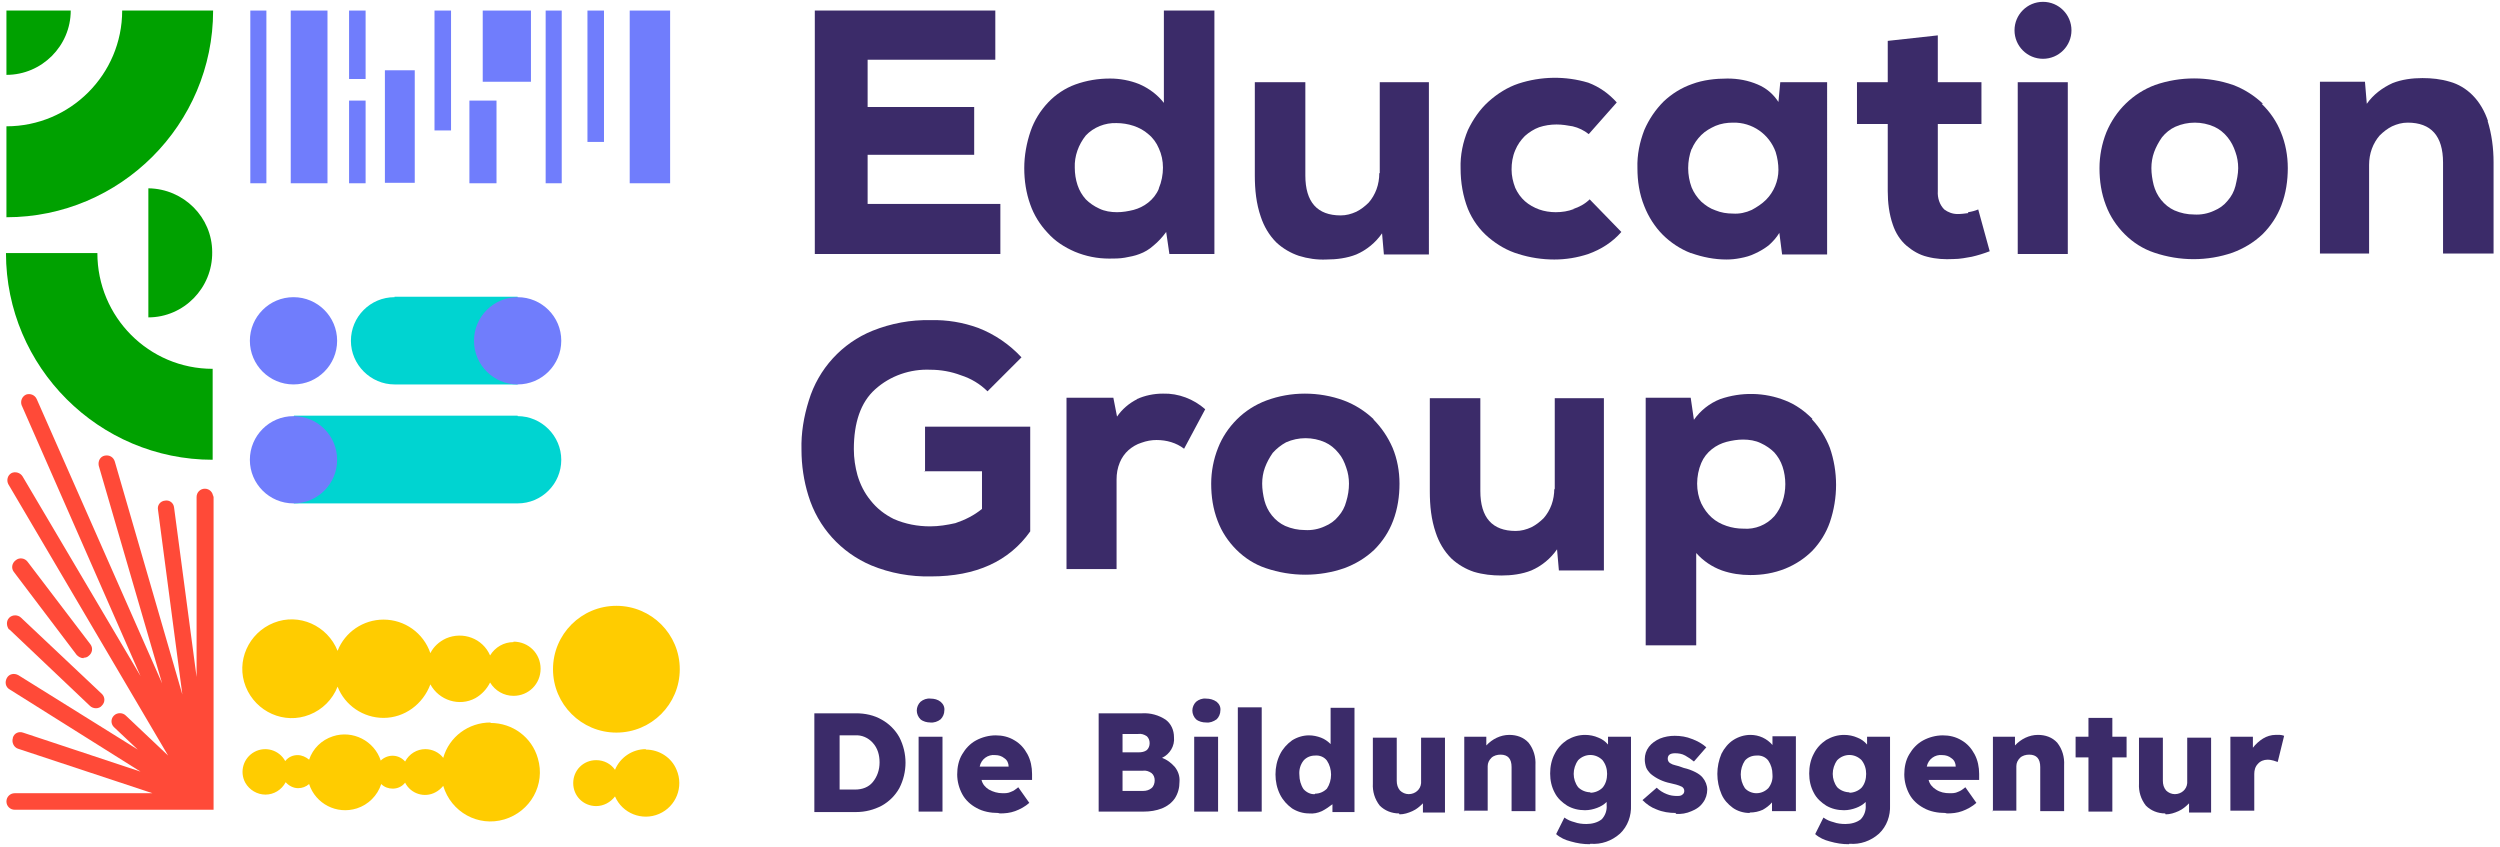 <?xml version="1.0" encoding="UTF-8"?>
<svg xmlns="http://www.w3.org/2000/svg" xmlns:i="http://ns.adobe.com/AdobeIllustrator/10.0/" id="Ebene_1" version="1.1" viewBox="0 0 544.3 184.3">
  <defs>
    <style>
      .st0 {
        fill: #3b2b69;
      }

      .st1 {
        fill: #fc0;
      }

      .st2 {
        fill: #ff4a38;
      }

      .st3 {
        fill: #00d4d1;
      }

      .st4 {
        fill: #707dfc;
      }

      .st5 {
        fill: #00a100;
      }
    </style>
  </defs>
  <g id="Education-Group-Logo-Footer">
    <g id="EDU-GROUP_Logo2022-BA_RGB_w">
      <rect id="Rechteck_170" class="st4" x="63.3" y="2.3" width="8" height="37.6"></rect>
      <rect id="Rechteck_171" class="st4" x="118.8" y="2.3" width="3.5" height="37.6"></rect>
      <rect id="Rechteck_172" class="st4" x="54.5" y="2.3" width="3.5" height="37.6"></rect>
      <rect id="Rechteck_173" class="st4" x="127.9" y="2.3" width="3.6" height="28.6"></rect>
      <rect id="Rechteck_174" class="st4" x="76" y="2.3" width="3.6" height="14.9"></rect>
      <rect id="Rechteck_175" class="st4" x="76" y="21.9" width="3.6" height="18"></rect>
      <rect id="Rechteck_176" class="st4" x="83.8" y="15.3" width="6.5" height="24.5"></rect>
      <rect id="Rechteck_177" class="st4" x="94.6" y="2.3" width="3.6" height="26.1"></rect>
      <rect id="Rechteck_178" class="st4" x="105.1" y="2.3" width="10.5" height="15.5"></rect>
      <rect id="Rechteck_179" class="st4" x="102.2" y="21.9" width="5.9" height="18"></rect>
      <rect id="Rechteck_180" class="st4" x="137.1" y="2.3" width="8.8" height="37.6"></rect>
      <circle id="Ellipse_62" class="st1" cx="134.2" cy="145.7" r="13.8"></circle>
      <path id="Pfad_343" class="st1" d="M140.6,163.1c-2.9,0-5.6,1.8-6.7,4.5-.9-1.3-2.4-2.1-4.1-2.1-2.8,0-5,2.2-5,5s2.2,5,5,5c1.6,0,3.1-.8,4.1-2.1,1.6,3.7,5.9,5.4,9.6,3.8,3.7-1.6,5.4-5.9,3.8-9.6-1.1-2.7-3.8-4.4-6.7-4.4h0Z"></path>
      <path id="Pfad_344" class="st1" d="M111.8,139.8c-2.1,0-4,1.1-5.1,2.9-1.6-3.7-5.9-5.3-9.6-3.7-1.5.7-2.7,1.8-3.4,3.2-1.5-4.4-5.6-7.3-10.2-7.3-4.4,0-8.4,2.7-10,6.8-2.2-5.5-8.4-8.3-13.9-6.1-5.5,2.2-8.3,8.4-6.1,13.9s8.4,8.3,13.9,6.1c2.8-1.1,5-3.3,6.1-6.1,1.6,4.1,5.6,6.8,10,6.8,4.6,0,8.6-3,10.2-7.3,1.9,3.5,6.3,4.9,9.8,3,1.4-.8,2.5-2,3.2-3.4,1.1,1.8,3,2.9,5.1,2.9,3.3,0,5.9-2.6,5.9-5.9s-2.6-5.9-5.9-5.9h0Z"></path>
      <path id="Pfad_345" class="st1" d="M106.8,157.3c-4.8,0-9,3.1-10.3,7.7-.9-1.2-2.4-1.9-3.9-1.9-1.8,0-3.5,1-4.4,2.7-1.3-1.5-3.5-1.7-5.1-.4,0,0-.1.1-.2.2-1.4-4.3-6.1-6.7-10.4-5.3-2.5.8-4.4,2.7-5.2,5.1-.7-.6-1.6-1-2.5-1-1,0-2,.4-2.7,1.3-1.3-2.4-4.3-3.3-6.7-2-2.4,1.3-3.3,4.3-2,6.7.9,1.6,2.6,2.6,4.4,2.6,1.8,0,3.5-1,4.4-2.7.7.8,1.7,1.3,2.7,1.3.9,0,1.7-.3,2.4-.9,1.4,4.3,6,6.7,10.4,5.3,2.5-.8,4.5-2.8,5.3-5.3.7.7,1.6,1,2.5,1,1,0,2-.4,2.7-1.3,1.2,2.4,4.2,3.4,6.6,2.1.6-.3,1.2-.8,1.7-1.4,1.7,5.7,7.6,9,13.3,7.3,5.7-1.7,9-7.6,7.3-13.3-1.3-4.6-5.5-7.7-10.3-7.7h0Z"></path>
      <path id="Pfad_346" class="st5" d="M1.4,47.3c24.8,0,45-20.2,45-45h-19.8c0,13.9-11.3,25.2-25.2,25.2v19.8Z"></path>
      <path id="Pfad_347" class="st5" d="M15.4,2.3H1.4v14c7.7,0,14-6.3,14-14Z"></path>
      <path id="Pfad_348" class="st5" d="M32.3,41.1v28c7.7,0,14-6.4,13.9-14.2,0-7.6-6.2-13.8-13.9-13.9Z"></path>
      <path id="Pfad_349" class="st5" d="M21.2,55.1H1.3c0,24.8,20.2,45,45,45v-19.8c-13.9,0-25.1-11.3-25.1-25.2Z"></path>
      <path id="Pfad_350" class="st0" d="M217.7,44.4h-28.8v-10.7h23.2v-10.4h-23.2v-10.3h27.8V2.3h-39.3v53h40.4v-10.9Z"></path>
      <path id="Pfad_351" class="st0" d="M253.4,22.4c-1.4-1.8-3.3-3.2-5.4-4.1-2-.8-4.2-1.2-6.3-1.2-2.6,0-5.1.4-7.6,1.3-2.2.8-4.3,2.2-5.9,3.9-1.7,1.8-3,3.9-3.8,6.2-.9,2.6-1.4,5.4-1.4,8.1,0,2.7.4,5.4,1.3,7.9.8,2.3,2.1,4.4,3.8,6.2,1.6,1.8,3.6,3.1,5.9,4.1,2.4,1,4.9,1.5,7.5,1.5,1.1,0,2.3,0,3.4-.2,1.1-.2,2.2-.4,3.2-.8,1.1-.4,2.1-1,3-1.8,1.1-.9,2-1.9,2.8-3l.7,4.8h9.8V2.3h-11v20.1h0ZM252.3,41.1c-.5,1.2-1.3,2.2-2.3,3-1,.8-2.1,1.3-3.2,1.6-1.2.3-2.4.5-3.6.5-1.3,0-2.7-.2-3.9-.8-1.1-.5-2.1-1.2-2.9-2-.8-.9-1.4-1.9-1.8-3.1-.4-1.2-.6-2.5-.6-3.8-.1-2.5.8-5,2.4-7,1.7-1.8,4.2-2.8,6.7-2.7,1.2,0,2.5.2,3.7.6,1.2.4,2.3,1,3.2,1.8,1,.8,1.8,1.9,2.3,3.1.6,1.3.9,2.7.9,4.2,0,1.5-.3,3.1-.9,4.5h0Z"></path>
      <path id="Pfad_352" class="st0" d="M300.3,37.7c0,1.2-.2,2.4-.6,3.5-.4,1.1-1,2.1-1.7,2.9-.8.8-1.7,1.5-2.7,2-1.1.5-2.2.8-3.4.8-5.1,0-7.7-2.9-7.7-8.7v-20.3h-11v20.3c0,3.1.3,6.1,1.3,9,.7,2.1,1.8,4,3.4,5.6,1.4,1.3,3.1,2.3,4.9,2.9,1.9.6,4,.9,6,.8,2.2,0,4.5-.3,6.5-1.1,2.3-1,4.2-2.6,5.6-4.6l.4,4.6h9.8V17.9h-10.7v19.8s0,0,0,0Z"></path>
      <path id="Pfad_353" class="st0" d="M342.7,45.5c-1.3.5-2.6.7-4,.7-1.2,0-2.5-.2-3.6-.6-1.1-.4-2.2-1-3.1-1.8-.9-.8-1.6-1.8-2.1-2.9-.5-1.3-.8-2.6-.8-4,0-1.4.2-2.8.8-4.2.5-1.2,1.2-2.2,2.1-3.1.9-.8,2-1.5,3.1-1.9,1.2-.4,2.5-.6,3.8-.6,1.2,0,2.4.2,3.5.4,1.3.3,2.5.9,3.5,1.7l6.1-6.9c-1.7-1.9-3.8-3.4-6.2-4.3-5-1.5-10.3-1.4-15.2.2-2.4.8-4.6,2.2-6.5,3.9-1.9,1.7-3.4,3.9-4.5,6.2-1.1,2.6-1.7,5.5-1.6,8.4,0,3,.5,6,1.6,8.8,1,2.4,2.5,4.5,4.5,6.2,1.9,1.6,4.1,2.9,6.5,3.6,2.5.8,5.2,1.2,7.8,1.2,2.5,0,5-.4,7.4-1.2,2.8-1,5.3-2.6,7.2-4.8l-6.9-7.1c-1,1-2.3,1.7-3.6,2.1h0Z"></path>
      <path id="Pfad_354" class="st0" d="M368.2,55.1c2.5.9,5.1,1.4,7.7,1.4,1,0,2-.1,3-.3,1.1-.2,2.2-.5,3.2-1,1.1-.5,2.1-1.1,3-1.8.9-.8,1.7-1.7,2.3-2.7l.6,4.7h9.8V17.9h-10.2l-.4,4.3c-1.1-1.7-2.6-3-4.5-3.8-2.1-.9-4.3-1.3-6.6-1.3-2.6,0-5.3.3-7.7,1.2-2.3.8-4.4,2.1-6.2,3.8-1.8,1.8-3.2,3.9-4.2,6.2-1,2.6-1.6,5.4-1.5,8.3,0,2.8.4,5.6,1.5,8.3.9,2.3,2.3,4.5,4,6.2,1.7,1.7,3.8,3.1,6.1,4h0ZM368.3,32.5c.5-1.2,1.2-2.2,2.1-3.1.9-.9,2-1.5,3.1-2,1.2-.5,2.5-.7,3.8-.7,4.2-.1,7.9,2.5,9.3,6.4.4,1.3.6,2.6.6,3.9,0,2.4-1,4.8-2.7,6.5-.9.9-2,1.6-3.1,2.2-1.3.6-2.7.9-4.1.8-1.3,0-2.6-.2-3.8-.7-1.2-.4-2.2-1.1-3.1-1.9-.9-.9-1.6-1.9-2.1-3.1-1-2.7-1-5.7,0-8.4h0Z"></path>
      <path id="Pfad_355" class="st0" d="M428.5,46.4c-.8.1-1.5.2-2.3.2-1.1,0-2.1-.4-2.9-1-1-1-1.5-2.5-1.4-4v-14.6h9.5v-9.1h-9.5V7.7l-10.9,1.2v9h-6.7v9.1h6.7v14.6c0,2.5.3,5,1.1,7.3.6,1.8,1.6,3.4,3,4.6,1.3,1.1,2.8,2,4.5,2.4,1.9.5,3.8.6,5.7.5,1.5,0,2.8-.3,4-.5,1.3-.3,2.6-.7,3.9-1.2l-2.5-9.1c-.7.3-1.5.5-2.2.6h0Z"></path>
      <rect id="Rechteck_181" class="st0" x="439.3" y="17.9" width="10.9" height="37.4"></rect>
      <path id="Pfad_356" class="st0" d="M492.7,22.6c-1.9-1.8-4.1-3.2-6.5-4.1-5.5-1.9-11.5-1.9-17,0-4.8,1.8-8.6,5.5-10.6,10.3-1,2.5-1.5,5.2-1.5,7.8,0,2.8.4,5.5,1.4,8.1.9,2.4,2.3,4.5,4.1,6.3,1.8,1.8,4,3.2,6.4,4,5.6,1.9,11.6,1.9,17.1,0,2.4-.9,4.6-2.2,6.5-4,1.8-1.8,3.2-3.9,4.1-6.3,1-2.6,1.4-5.4,1.4-8.1,0-2.7-.5-5.4-1.5-7.8-.9-2.3-2.4-4.5-4.2-6.2h0ZM486.7,40.5c-.3,1.2-.9,2.3-1.7,3.2-.8,1-1.8,1.7-3,2.2-1.3.6-2.8.9-4.3.8-1.5,0-2.9-.3-4.3-.9-1.1-.5-2.1-1.3-2.9-2.3-.8-1-1.3-2.1-1.6-3.2-.3-1.2-.5-2.5-.5-3.7,0-1.2.2-2.4.6-3.5.4-1.1,1-2.2,1.7-3.2.8-1,1.8-1.8,2.9-2.3,2.7-1.2,5.8-1.2,8.5,0,1.1.5,2.1,1.3,2.9,2.3.8,1,1.3,2,1.7,3.2.4,1.1.6,2.3.6,3.5,0,1.3-.3,2.6-.6,3.9h0Z"></path>
      <path id="Pfad_357" class="st0" d="M541.7,26.4c-.7-2.1-1.8-4.1-3.4-5.7-1.4-1.4-3.1-2.4-4.9-2.9-2-.6-4-.8-6-.8-2.2,0-4.5.3-6.5,1.1-2.2,1-4.2,2.5-5.6,4.5l-.4-4.8h-9.8v37.4h10.7v-19.3c0-1.2.2-2.4.6-3.5.4-1.1,1-2.1,1.7-2.9.8-.8,1.7-1.5,2.7-2,1.1-.5,2.2-.8,3.4-.8,5.1,0,7.7,2.9,7.7,8.7v19.8h11v-19.9c0-3-.4-6.1-1.3-9h0Z"></path>
      <path id="Pfad_358" class="st0" d="M201.2,102.6h12.6v8.2c-1.7,1.4-3.7,2.4-5.8,3.1-1.8.4-3.6.7-5.5.7-2.7,0-5.4-.5-7.9-1.6-2-1-3.7-2.3-5.1-4.1-1.3-1.6-2.2-3.4-2.8-5.4-.5-1.8-.8-3.7-.8-5.7,0-5.8,1.5-10.2,4.6-13,3.3-3,7.7-4.5,12.1-4.3,2.2,0,4.5.4,6.6,1.2,2.2.7,4.2,1.9,5.8,3.5l7.4-7.4c-2.6-2.8-5.8-5-9.4-6.4-3.3-1.2-6.8-1.8-10.4-1.7-4.3-.1-8.6.7-12.6,2.3-6.7,2.7-11.8,8.3-13.9,15.2-1.1,3.5-1.7,7.1-1.6,10.7,0,3.4.5,6.8,1.5,10,2.1,6.9,7.1,12.4,13.7,15.2,4.1,1.7,8.6,2.5,13,2.4,9.8,0,17-3.3,21.6-9.8v-22.8h-22.9v9.8h0Z"></path>
      <path id="Pfad_359" class="st0" d="M247.6,86.9c-1.8.9-3.3,2.2-4.4,3.8l-.8-4.1h-10.2v37.3h10.9v-19.5c0-1.3.2-2.5.7-3.7.4-1,1.1-2,1.9-2.7.8-.7,1.8-1.3,2.8-1.6,1.1-.4,2.2-.6,3.3-.6,2.2,0,4.3.6,6,1.9l4.6-8.6c-2.5-2.2-5.8-3.5-9.2-3.4-2,0-3.9.4-5.7,1.2h0Z"></path>
      <path id="Pfad_360" class="st0" d="M299.1,91.3c-1.9-1.8-4.1-3.2-6.5-4.1-2.7-1-5.6-1.5-8.5-1.5-2.9,0-5.7.5-8.4,1.5-2.4.9-4.6,2.3-6.4,4.1-1.8,1.8-3.2,3.9-4.1,6.2-1,2.5-1.5,5.2-1.5,7.8,0,2.8.4,5.5,1.4,8.1.9,2.4,2.3,4.5,4.1,6.3,1.8,1.8,4,3.2,6.4,4,5.6,1.9,11.6,1.9,17.1,0,2.4-.9,4.6-2.2,6.5-4,1.8-1.8,3.2-3.9,4.1-6.3,1-2.6,1.4-5.4,1.4-8.1,0-2.7-.5-5.4-1.5-7.8-1-2.3-2.4-4.4-4.2-6.2ZM293.1,109.2c-.3,1.2-.9,2.3-1.7,3.2-.8,1-1.8,1.7-3,2.2-1.3.6-2.8.9-4.3.8-1.5,0-2.9-.3-4.3-.9-1.1-.5-2.1-1.3-2.9-2.3-.8-1-1.3-2.1-1.6-3.2-.3-1.2-.5-2.5-.5-3.7,0-1.2.2-2.4.6-3.5.4-1.1,1-2.2,1.7-3.2.8-.9,1.8-1.7,2.9-2.3,2.7-1.2,5.8-1.2,8.5,0,1.1.5,2.1,1.3,2.9,2.3.8.9,1.3,2,1.7,3.2.4,1.1.6,2.3.6,3.5,0,1.3-.2,2.6-.6,3.9h0Z"></path>
      <path id="Pfad_361" class="st0" d="M338.4,106.4c0,1.2-.2,2.4-.6,3.5-.4,1.1-1,2.1-1.7,2.9-.8.8-1.7,1.5-2.7,2-1.1.5-2.2.8-3.4.8-5.1,0-7.7-2.9-7.7-8.7v-20.2h-11v20.3c0,3.1.3,6.1,1.3,9,.7,2.1,1.8,4,3.4,5.6,1.4,1.3,3.1,2.3,4.9,2.9,2,.6,4,.8,6,.8,2.2,0,4.5-.3,6.5-1.1,2.3-1,4.2-2.6,5.6-4.6l.4,4.6h9.8v-37.5h-10.7v19.9s0,0,0,0Z"></path>
      <path id="Pfad_362" class="st0" d="M394.6,91.2c-1.7-1.7-3.6-3.1-5.9-4-4.5-1.8-9.6-1.9-14.2-.3-2.3.9-4.3,2.5-5.7,4.5l-.7-4.8h-9.8v53.9h11v-20.1c1.5,1.7,3.4,3,5.6,3.8,2,.7,4.1,1,6.2,1,2.6,0,5.1-.4,7.6-1.4,2.2-.9,4.2-2.2,5.9-3.9,1.7-1.8,3-3.9,3.8-6.2,1.8-5.3,1.8-11,0-16.2-.9-2.3-2.2-4.4-3.9-6.2h0ZM386.3,112.4c-1.7,1.9-4.2,2.9-6.7,2.7-1.3,0-2.5-.2-3.7-.6-1.2-.4-2.3-1-3.2-1.8-1-.9-1.7-1.9-2.3-3.1-.6-1.3-.9-2.8-.9-4.3,0-1.5.3-3.1.9-4.5.5-1.2,1.3-2.2,2.3-3,1-.8,2.1-1.3,3.2-1.6,1.2-.3,2.4-.5,3.6-.5,1.3,0,2.7.2,3.9.8,1.1.5,2.1,1.2,2.9,2,.8.9,1.4,1.9,1.8,3.1.4,1.2.6,2.5.6,3.8,0,2.6-.8,5.1-2.4,7h0Z"></path>
      <circle id="Ellipse_63" class="st0" cx="444.8" cy="6.6" r="6.2"></circle>
      <path id="Pfad_363" class="st2" d="M2,137l17.6,16.7c.3.3.8.5,1.3.5.5,0,1-.2,1.3-.6.7-.7.7-1.8,0-2.5,0,0,0,0,0,0l-17.6-16.6c-.7-.7-1.9-.7-2.6,0-.7.7-.6,1.9,0,2.6Z"></path>
      <path id="Pfad_364" class="st2" d="M18.2,143.2c.4,0,.8-.1,1.1-.4.8-.6,1-1.7.4-2.5,0,0,0,0,0,0l-13.7-18c-.6-.8-1.8-1-2.6-.3-.8.6-1,1.7-.4,2.5,0,0,0,0,0,0l13.7,18.1c.4.4.9.7,1.5.7h0Z"></path>
      <path id="Pfad_365" class="st2" d="M46.4,108.2c0-1-.8-1.8-1.8-1.8s-1.8.8-1.8,1.8v39.2l-4.9-36.9c-.1-1-1-1.7-2-1.5-1,.1-1.7,1-1.5,2l5.3,40.2-14.7-50.7c-.3-1-1.2-1.5-2.2-1.3s-1.5,1.2-1.3,2.2c0,0,0,0,0,0l13.8,47.4L8,86.9c-.4-.9-1.4-1.3-2.3-1,0,0,0,0,0,0-.9.4-1.3,1.4-1,2.3,0,0,0,0,0,0l25.9,59L4.9,103.7c-.5-.8-1.6-1.1-2.4-.7,0,0,0,0,0,0-.9.5-1.1,1.6-.7,2.4,0,0,0,0,0,0l34.8,59.1-9.2-8.7c-.7-.7-1.9-.7-2.6,0-.7.7-.7,1.8,0,2.5,0,0,0,0,0,0l5.2,4.9-26-16.2c-.9-.5-2-.3-2.5.6-.5.9-.3,2,.6,2.5l28.5,17.9-25.6-8.5c-.9-.3-1.9.1-2.2,1.1,0,0,0,0,0,.1-.3.9.2,2,1.1,2.3,0,0,0,0,0,0l29.3,9.7H3.2c-1,0-1.8.8-1.8,1.8s.8,1.8,1.8,1.8h43.3s0-68.5,0-68.5Z"></path>
      <g id="Gruppe_920">
        <path id="Pfad_366" class="st0" d="M177.3,176.7v-21.4h9.1c1.9,0,3.9.4,5.6,1.4,1.6.9,2.9,2.2,3.8,3.8,1.8,3.5,1.8,7.6,0,11.1-.9,1.6-2.2,2.9-3.8,3.8-1.7.9-3.6,1.4-5.6,1.4h-9.1ZM186.2,160.1h-3.4v11.8h3.4c1.5,0,2.9-.5,3.8-1.6,1-1.2,1.5-2.7,1.5-4.3,0-1.6-.4-3.1-1.5-4.3-1-1.1-2.4-1.7-3.8-1.6Z"></path>
        <path id="Pfad_367" class="st0" d="M202.6,157.3c-.8,0-1.6-.2-2.2-.7-.5-.5-.8-1.2-.8-1.9,0-.7.3-1.4.8-1.9.6-.5,1.4-.8,2.2-.7.8,0,1.6.2,2.2.7.6.5.9,1.2.8,1.9,0,.7-.3,1.4-.8,1.9-.6.5-1.5.8-2.3.7ZM200,176.7v-16.3h5.2v16.3h-5.2Z"></path>
        <path id="Pfad_368" class="st0" d="M217.3,177c-1.6,0-3.3-.3-4.7-1.1-1.3-.7-2.4-1.7-3.1-3-.7-1.3-1.1-2.8-1.1-4.3,0-1.5.3-3.1,1.1-4.4.7-1.2,1.7-2.3,3-3,1.3-.7,2.8-1.1,4.3-1.1,1.4,0,2.8.3,4.1,1.1,1.2.7,2.1,1.7,2.8,3,.7,1.3,1,2.8,1,4.3v1.3h-11c.2.9.8,1.6,1.6,2.1.9.5,1.9.8,3,.8.6,0,1.2,0,1.8-.3.6-.2,1.1-.6,1.6-1l2.4,3.4c-.9.8-2,1.4-3.1,1.8-1.1.4-2.2.5-3.3.5h0ZM216.7,164.4c-1.6-.2-3.1.9-3.4,2.5h6.3c0-.7-.3-1.4-.9-1.8-.6-.5-1.3-.7-2-.7h0Z"></path>
        <path id="Pfad_369" class="st0" d="M239.2,176.7v-21.4h9.5c1.8-.1,3.6.4,5.1,1.4,1.2.9,1.8,2.3,1.8,3.8.2,1.9-.9,3.7-2.6,4.5,1.1.4,2,1.1,2.8,2,.7.9,1.1,2,1,3.2,0,1.3-.3,2.5-1,3.6-.7,1-1.6,1.7-2.8,2.2-1.3.5-2.6.7-4,.7h-9.9s0,0,0,0ZM244.4,163.8h3.5c.6,0,1.3-.1,1.8-.5.4-.4.6-.9.6-1.5,0-.6-.2-1.1-.6-1.5-.6-.4-1.2-.6-1.9-.5h-3.4v4s0,0,0,0ZM244.4,172.2h4.5c.7,0,1.3-.2,1.8-.6.5-.4.7-1.1.7-1.7,0-.6-.2-1.2-.7-1.6-.6-.4-1.2-.6-1.9-.5h-4.4v4.4h0Z"></path>
        <path id="Pfad_370" class="st0" d="M262.6,157.3c-.8,0-1.6-.2-2.2-.7-.5-.5-.8-1.2-.8-1.9,0-.7.3-1.4.8-1.9.6-.5,1.4-.8,2.2-.7.8,0,1.6.2,2.3.7.6.5.9,1.2.8,1.9,0,.7-.3,1.4-.8,1.9-.7.5-1.5.8-2.3.7h0ZM260,176.7v-16.3h5.2v16.3h-5.2Z"></path>
        <path id="Pfad_371" class="st0" d="M269.5,176.7v-22.7h5.2v22.7h-5.2Z"></path>
        <path id="Pfad_372" class="st0" d="M285,177.1c-1.3,0-2.6-.4-3.7-1.1-1.1-.8-2-1.8-2.6-3-.7-1.4-1-2.9-1-4.4,0-1.5.3-3,1-4.4.6-1.2,1.5-2.2,2.6-3,1.1-.7,2.4-1.1,3.7-1.1.9,0,1.8.2,2.6.5.8.3,1.5.8,2.1,1.4v-7.9h5.2v22.7h-4.8v-1.7c-.8.6-1.5,1.1-2.3,1.5-.9.4-1.8.6-2.8.5h0ZM286.3,172.8c1,0,1.9-.4,2.6-1.1,1.2-1.8,1.2-4.3,0-6.1-.6-.8-1.6-1.2-2.6-1.1-1,0-1.9.4-2.5,1.1-.7.9-1,2-.9,3.1,0,1.1.3,2.2.9,3.1.6.7,1.6,1.2,2.5,1.1h0Z"></path>
        <path id="Pfad_373" class="st0" d="M304.6,177.1c-1.6,0-3.1-.6-4.2-1.7-1.1-1.4-1.6-3.1-1.5-4.8v-10h5.2v9.4c0,.8.2,1.5.7,2.1.5.5,1.2.8,1.9.8,1.4,0,2.6-1,2.7-2.4,0,0,0-.1,0-.2v-9.7h5.2v16.3h-4.8v-2c-.7.7-1.4,1.3-2.3,1.7-.9.4-1.8.7-2.8.7Z"></path>
        <path id="Pfad_374" class="st0" d="M318.8,176.7v-16.3h4.8v1.9c1.3-1.4,3.1-2.3,5-2.3,1.6,0,3.1.5,4.2,1.7,1.1,1.4,1.6,3.1,1.5,4.9v10h-5.2v-9.6c0-1.8-.8-2.7-2.4-2.7-.7,0-1.5.2-2,.7-.5.5-.8,1.1-.8,1.8v9.7h-5.2c0,0,0,0,0,0Z"></path>
        <path id="Pfad_375" class="st0" d="M346.1,183.8c-1.4,0-2.7-.2-4.1-.6-1.2-.3-2.3-.8-3.2-1.6l1.8-3.6c.7.5,1.4.8,2.2,1,.8.3,1.7.4,2.6.4,1.2,0,2.4-.3,3.3-1,.8-.8,1.2-2,1.1-3.1v-.7c-.6.6-1.3,1-2.1,1.3-.8.3-1.7.5-2.6.5-1.4,0-2.7-.3-3.9-1-1.1-.7-2.1-1.6-2.7-2.8-.7-1.3-1-2.7-1-4.2,0-1.5.3-3,1-4.3.6-1.2,1.5-2.2,2.7-3,1.2-.7,2.5-1.1,3.9-1.1,1,0,2,.2,2.9.6.8.3,1.5.8,2.1,1.5v-1.7h5v14.9c.1,2.3-.7,4.6-2.4,6.2-1.8,1.6-4.1,2.4-6.4,2.2h0ZM346.2,172.6c1,0,2-.4,2.7-1.1.7-.8,1-1.9,1-3,0-1.1-.3-2.1-1-3-1.5-1.5-3.8-1.5-5.3,0,0,0,0,0,0,0-1.3,1.8-1.3,4.2,0,5.9.7.7,1.7,1.1,2.7,1.1h0Z"></path>
        <path id="Pfad_376" class="st0" d="M364.9,177c-1.5,0-2.9-.2-4.3-.8-1.1-.4-2.1-1.1-3-2l3.1-2.7c.6.6,1.4,1.1,2.2,1.4.7.3,1.5.4,2.2.4.4,0,.9,0,1.2-.3.3-.2.4-.5.4-.8,0-.4-.2-.7-.5-.9-.8-.4-1.7-.6-2.6-.8-1.5-.3-3-1-4.2-2-.4-.4-.8-.9-1-1.4-.2-.6-.3-1.2-.3-1.8,0-1,.3-1.9.9-2.7.6-.8,1.5-1.4,2.4-1.8,1-.4,2.1-.6,3.2-.6,1.3,0,2.6.2,3.8.7,1.1.4,2.2,1,3.1,1.8l-2.7,3.1c-.6-.5-1.2-.9-1.9-1.3-.7-.4-1.5-.5-2.2-.5-1.1,0-1.6.4-1.6,1.2,0,.4.2.8.6,1,.3.2.6.3,1,.4.5.1,1.1.3,1.9.6.9.2,1.7.5,2.5.9.6.3,1.2.7,1.6,1.2.6.7,1,1.7,1,2.6,0,1-.3,2-.9,2.8-.6.9-1.5,1.5-2.5,1.9-1.1.5-2.3.7-3.5.6h0Z"></path>
        <path id="Pfad_377" class="st0" d="M380.9,177c-1.3,0-2.6-.4-3.6-1.1-1.1-.8-2-1.8-2.5-3-.6-1.4-.9-2.9-.9-4.4,0-1.5.3-3,.9-4.4.6-1.2,1.5-2.3,2.6-3,1.1-.7,2.4-1.1,3.7-1.1,1.9,0,3.6.8,4.8,2.2v-1.9h5.1v16.3h-5.2v-1.9c-.6.7-1.3,1.2-2,1.6-.9.4-1.8.6-2.8.6h0ZM382.4,172.7c1,0,1.9-.4,2.6-1.1.7-.9,1-1.9.9-3,0-1.1-.3-2.1-.9-3-.6-.8-1.6-1.2-2.6-1.1-1,0-1.9.4-2.5,1.1-1.2,1.8-1.2,4.2,0,6,.6.7,1.6,1.1,2.5,1.1h0Z"></path>
        <path id="Pfad_378" class="st0" d="M402.5,183.8c-1.4,0-2.7-.2-4.1-.6-1.2-.3-2.3-.8-3.2-1.6l1.8-3.6c.7.5,1.4.8,2.2,1,.8.3,1.7.4,2.6.4,1.2,0,2.4-.3,3.3-1,.8-.8,1.2-2,1.1-3.1v-.7c-.6.6-1.3,1-2.1,1.3-.8.3-1.7.5-2.6.5-1.4,0-2.7-.3-3.9-1-1.1-.7-2.1-1.6-2.7-2.8-.7-1.3-1-2.7-1-4.2,0-1.5.3-3,1-4.3.6-1.2,1.5-2.2,2.7-3,1.2-.7,2.5-1.1,3.9-1.1,1,0,2,.2,2.9.6.8.3,1.5.8,2.1,1.5v-1.7h5v14.9c.1,2.3-.7,4.6-2.4,6.2-1.8,1.6-4.1,2.4-6.4,2.2h0ZM402.6,172.6c1,0,2-.4,2.7-1.1.7-.8,1-1.9,1-3,0-1.1-.3-2.1-1-3-1.5-1.5-3.8-1.5-5.3,0,0,0,0,0,0,0-1.3,1.8-1.3,4.2,0,5.9.7.7,1.7,1.1,2.7,1.1h0Z"></path>
        <path id="Pfad_379" class="st0" d="M423.5,177c-1.6,0-3.3-.3-4.7-1.1-1.3-.7-2.4-1.7-3.1-3-.7-1.3-1.1-2.8-1.1-4.3,0-1.5.3-3.1,1.1-4.4.7-1.2,1.7-2.3,3-3,1.3-.7,2.8-1.1,4.3-1.1,1.4,0,2.8.3,4.1,1.1,1.2.7,2.1,1.7,2.8,3,.7,1.3,1,2.8,1,4.3v1.3h-11c.2.9.8,1.6,1.6,2.1.9.6,1.9.8,3,.8.6,0,1.2,0,1.8-.3.6-.2,1.1-.6,1.6-1l2.4,3.4c-.9.8-2,1.4-3.1,1.8-1.1.4-2.2.5-3.3.5h0ZM422.9,164.4c-1.6-.2-3.1.9-3.4,2.5h6.3c0-.7-.3-1.4-.9-1.8-.6-.5-1.3-.7-2-.7h0Z"></path>
        <path id="Pfad_380" class="st0" d="M433.9,176.7v-16.3h4.8v1.9c1.3-1.4,3.1-2.3,5-2.3,1.6,0,3.1.5,4.2,1.7,1.1,1.4,1.6,3.1,1.5,4.9v10h-5.2v-9.6c0-1.8-.8-2.7-2.4-2.7-.7,0-1.5.2-2,.7-.5.5-.8,1.1-.8,1.8v9.7h-5.2c0,0,0,0,0,0Z"></path>
        <path id="Pfad_381" class="st0" d="M454.7,176.7v-11.8h-2.8v-4.5h2.8v-4.1h5.2v4.1h3.1v4.5h-3.1v11.8h-5.2Z"></path>
        <path id="Pfad_382" class="st0" d="M471.4,177.1c-1.6,0-3.1-.6-4.2-1.7-1.1-1.4-1.6-3.1-1.5-4.8v-10h5.2v9.4c0,.8.2,1.5.7,2.1.5.5,1.2.8,1.9.8,1.4,0,2.6-1,2.7-2.4,0,0,0-.1,0-.2v-9.7h5.2v16.3h-4.8v-2c-.7.7-1.4,1.3-2.3,1.7-.9.4-1.8.7-2.8.7Z"></path>
        <path id="Pfad_383" class="st0" d="M485.6,176.7v-16.3h4.9v2.4c.6-.8,1.4-1.5,2.2-2,.8-.5,1.8-.8,2.7-.8.3,0,.7,0,1,0,.3,0,.6.1.9.2l-1.4,5.7c-.3-.1-.6-.2-.9-.3-.4-.1-.8-.2-1.3-.2-.8,0-1.6.3-2.1.9-.6.6-.8,1.4-.8,2.2v8h-5.2Z"></path>
      </g>
      <circle id="Ellipse_64" class="st4" cx="63.9" cy="74.2" r="9.5"></circle>
      <path id="Pfad_384" class="st3" d="M85.9,64.7c-5.3,0-9.5,4.3-9.5,9.5s4.3,9.5,9.5,9.5h26.8v-19.1h-26.8Z"></path>
      <circle id="Ellipse_65" class="st4" cx="112.7" cy="74.2" r="9.5"></circle>
      <path id="Pfad_385" class="st3" d="M112.7,90.5h-48.7v19.1h48.7c5.3,0,9.5-4.3,9.5-9.5s-4.3-9.5-9.5-9.5h0Z"></path>
      <circle id="Ellipse_66" class="st4" cx="63.9" cy="100.1" r="9.5"></circle>
    </g>
  </g>
</svg>
